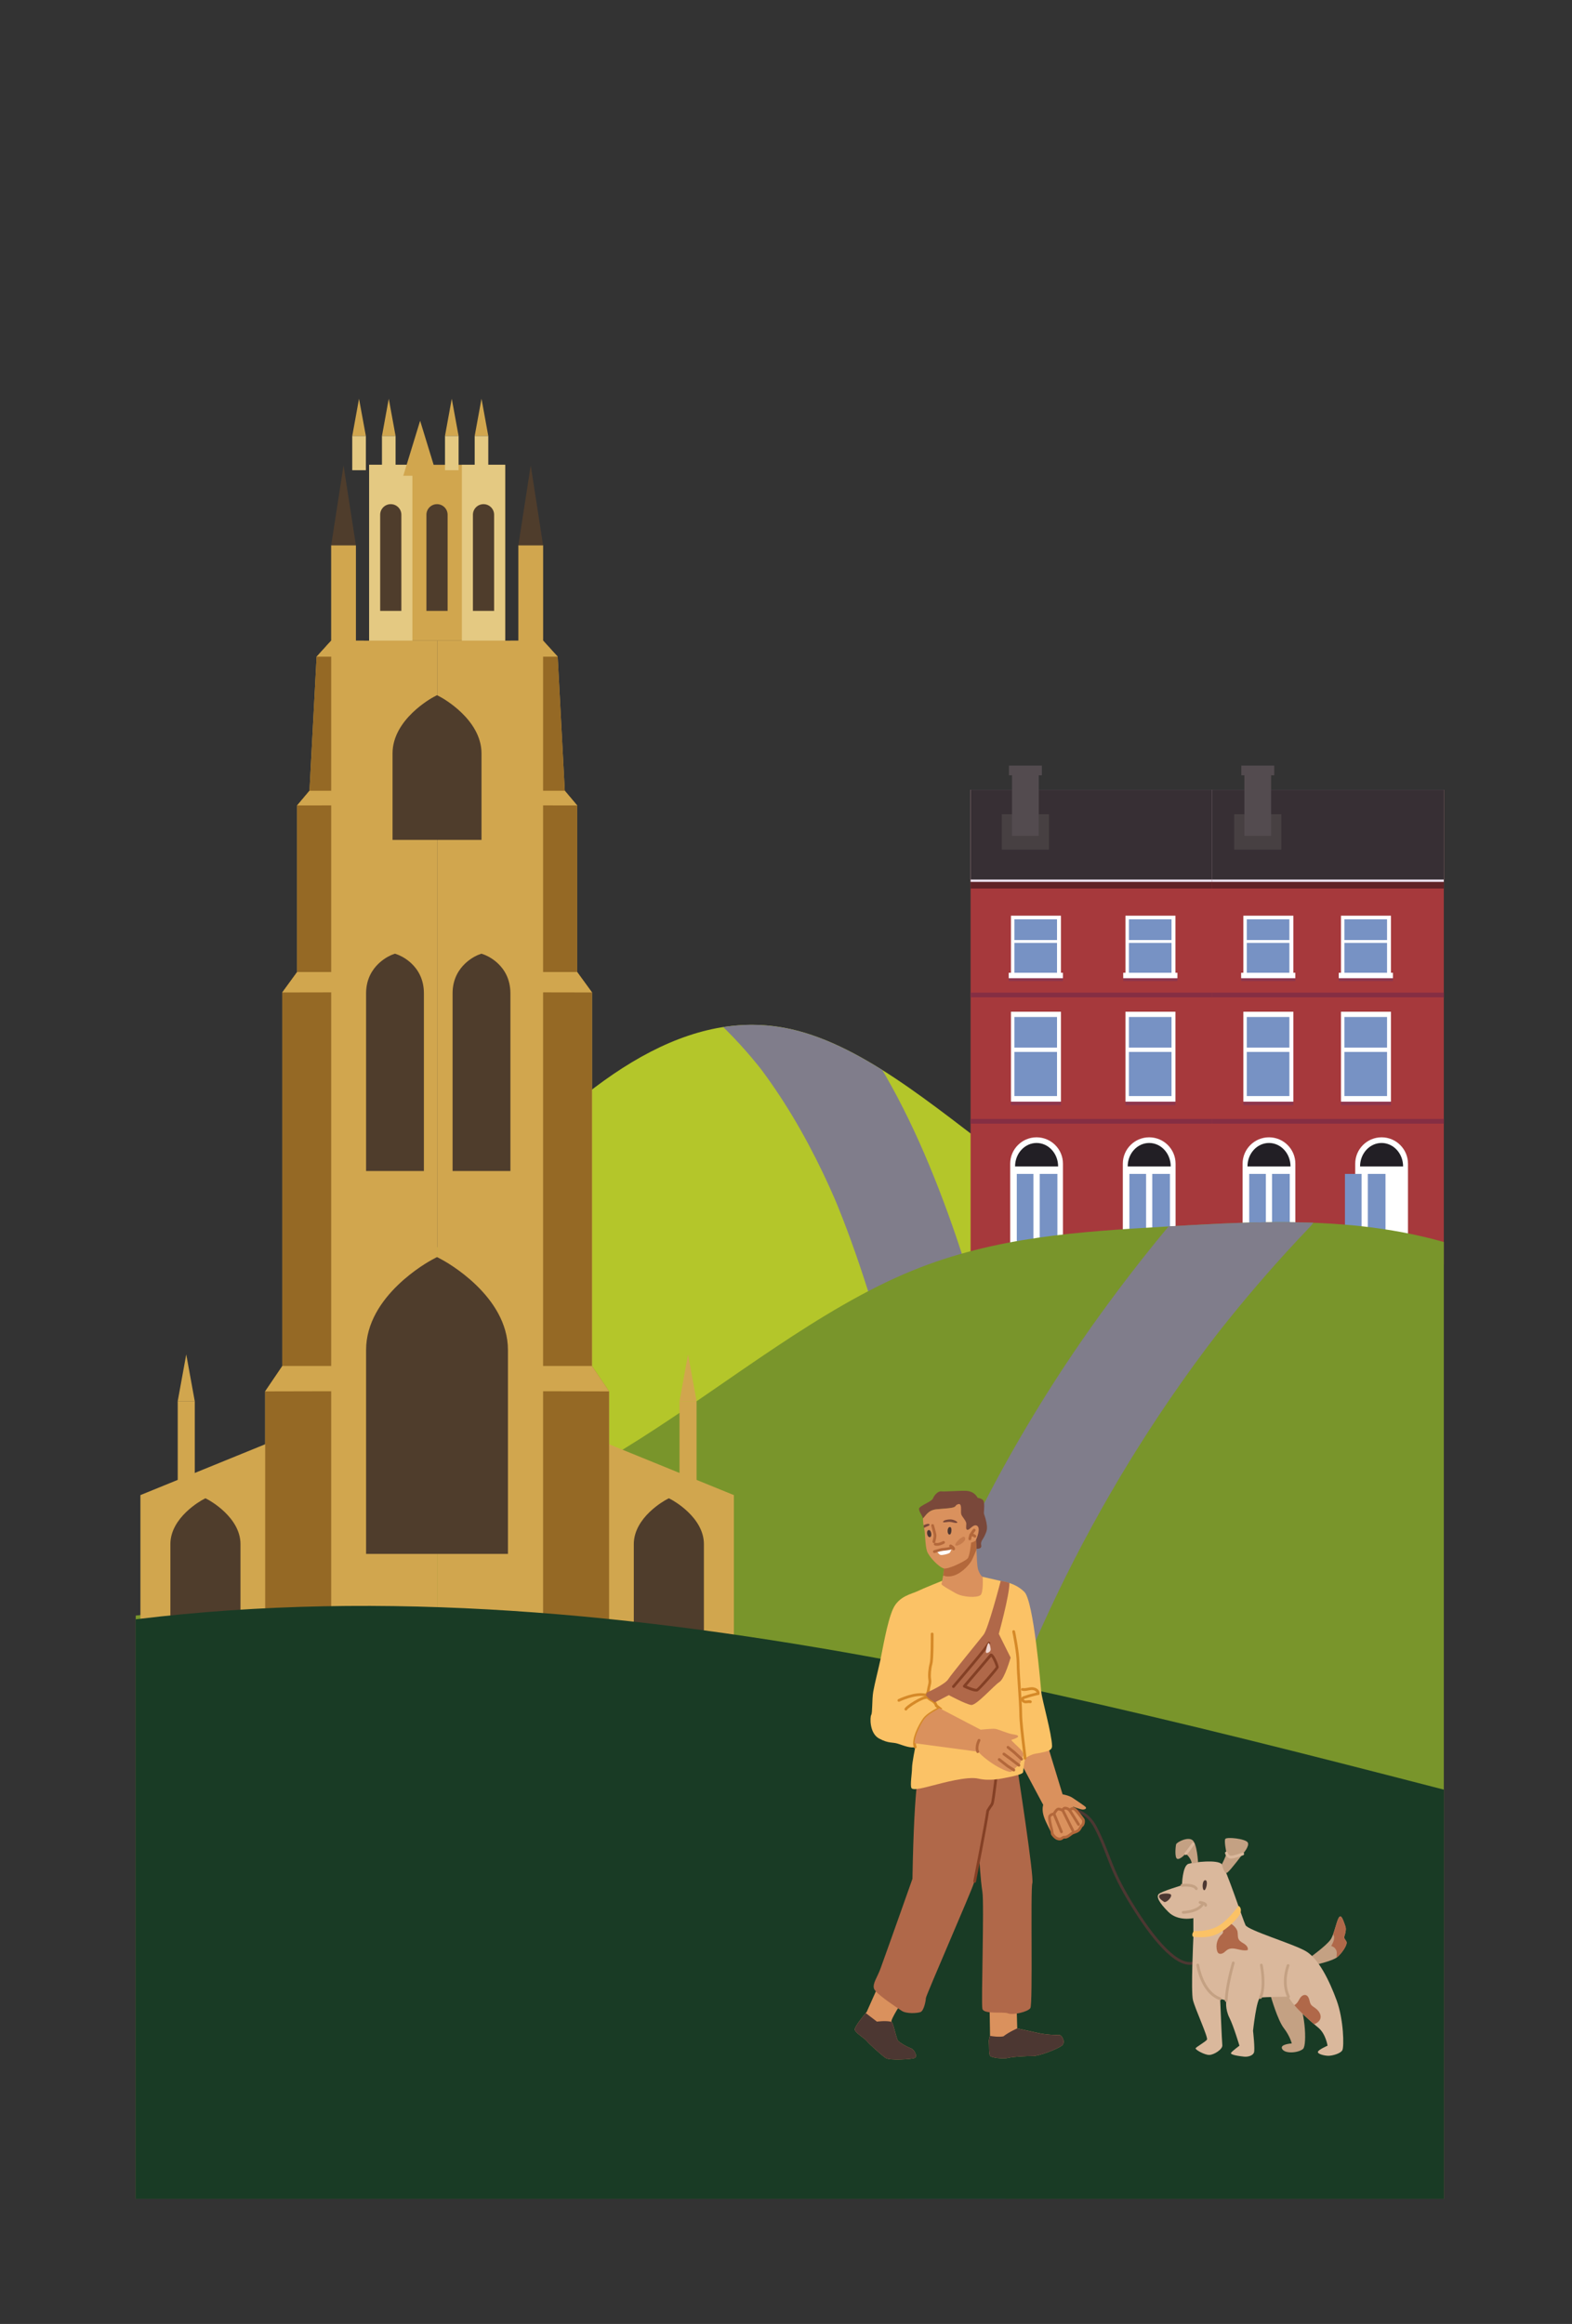 <svg xmlns="http://www.w3.org/2000/svg" xmlns:xlink="http://www.w3.org/1999/xlink" id="Layer_1" data-name="Layer 1" viewBox="0 0 500 739.19"><rect x="0" y="0" width="500" height="739.19" fill="#333333" stroke="none"/><defs><style> .cls-1 { fill: none; } .cls-2 { fill: #844025; } .cls-3 { fill: #372f34; } .cls-4 { fill: #4c3732; } .cls-5 { fill: #da915d; } .cls-6 { fill: #c4a183; } .cls-7 { fill: #474042; } .cls-8 { fill: #7a483a; } .cls-9 { fill: #a6393c; } .cls-10 { fill: #b06849; } .cls-11 { fill: #e4c982; } .cls-12 { clip-path: url(#clippath-11); } .cls-13 { clip-path: url(#clippath-10); } .cls-14 { clip-path: url(#clippath-13); } .cls-15 { clip-path: url(#clippath-14); } .cls-16 { clip-path: url(#clippath-12); } .cls-17 { fill: #4f3d2c; } .cls-18 { fill: #807d8b; } .cls-19 { clip-path: url(#clippath-1); } .cls-20 { clip-path: url(#clippath-3); } .cls-21 { clip-path: url(#clippath-4); } .cls-22 { clip-path: url(#clippath-2); } .cls-23 { clip-path: url(#clippath-7); } .cls-24 { clip-path: url(#clippath-6); } .cls-25 { clip-path: url(#clippath-9); } .cls-26 { clip-path: url(#clippath-8); } .cls-27 { clip-path: url(#clippath-5); } .cls-28 { fill: #7792c4; } .cls-29 { fill: #602226; } .cls-30 { fill: #d58928; } .cls-31 { fill: #eee3f0; } .cls-32 { fill: #fff; } .cls-33 { fill: #fbc266; } .cls-34 { fill: #221f25; } .cls-35 { fill: #956925; } .cls-36 { fill: #b3683b; } .cls-37 { fill: #c67c4c; } .cls-38 { fill: #dab89c; } .cls-39 { fill: #852e43; } .cls-40 { fill: #d1a64e; } .cls-41 { fill: #8e364d; } .cls-42 { fill: #eed5d0; } .cls-43 { fill: #534b4f; } .cls-44 { fill: #b4c62a; } .cls-45 { fill: #79952b; } .cls-46 { fill: #193b25; } .cls-47 { clip-path: url(#clippath); } </style><clipPath id="clippath"><rect class="cls-1" x="18.61" y="43.76" width="452.45" height="689.67"></rect></clipPath><clipPath id="clippath-1"><rect class="cls-1" x="18.61" y="43.76" width="452.45" height="689.67"></rect></clipPath><clipPath id="clippath-2"><rect class="cls-1" x="18.61" y="43.76" width="452.45" height="689.67"></rect></clipPath><clipPath id="clippath-3"><path class="cls-1" d="M61.74,497.43l-.12,54.06h372.83v-119.97c-38.61-13.48-76.95-34.39-114.75-62.64-23.28-17.39-46.52-37.64-70.4-41.99-3.4-.62-6.78-.92-10.16-.92-61.69,0-119.41,99.98-177.41,171.46"></path></clipPath><clipPath id="clippath-4"><rect class="cls-1" x="18.61" y="43.76" width="452.45" height="689.67"></rect></clipPath><clipPath id="clippath-5"><rect class="cls-1" x="18.61" y="43.76" width="452.45" height="689.67"></rect></clipPath><clipPath id="clippath-6"><rect class="cls-1" x="43.17" y="43.76" width="416.06" height="655.63"></rect></clipPath><clipPath id="clippath-7"><path class="cls-1" d="M370.34,390.16c-26.82,1.57-53.75,3.17-80.24,14.01-29.31,11.99-57.7,35.15-86.5,53.44-52.55,33.37-106.31,50.4-160.43,56.25v185.52h416.06v-304.34c-17.25-4.88-34.64-6.31-52.03-6.31-12.29,0-24.58.71-36.85,1.43"></path></clipPath><clipPath id="clippath-8"><path class="cls-1" d="M450.79,699.39h8.44v-.64c-2.82.31-5.63.53-8.44.64M43.17,487v212.39h397.38c-66.45-2.68-132.02-56.73-196.2-109.32-63.34-51.89-128.4-103.28-193.95-103.29-2.41,0-4.82.08-7.23.22"></path></clipPath><clipPath id="clippath-9"><rect class="cls-1" x="18.61" y="43.76" width="452.45" height="689.67"></rect></clipPath><clipPath id="clippath-10"><rect class="cls-1" x="18.61" y="43.76" width="452.45" height="689.67"></rect></clipPath><clipPath id="clippath-11"><rect class="cls-1" x="18.61" y="43.76" width="452.45" height="689.67"></rect></clipPath><clipPath id="clippath-12"><rect class="cls-1" x="18.61" y="43.76" width="452.45" height="689.67"></rect></clipPath><clipPath id="clippath-13"><rect class="cls-1" x="43.17" y="43.76" width="416.06" height="655.63"></rect></clipPath><clipPath id="clippath-14"><rect class="cls-1" x="23.98" y="43.76" width="452.45" height="689.67"></rect></clipPath></defs><rect class="cls-9" x="382.62" y="251.21" width="76.61" height="148.03"></rect><g class="cls-47"><path class="cls-32" d="M412.01,399.91h-16.78v-29.77c0-4.63,3.76-8.39,8.39-8.39s8.39,3.76,8.39,8.39v29.77Z"></path><path class="cls-34" d="M396.78,371.01c0-4.12,3.06-7.46,6.84-7.46s6.85,3.34,6.85,7.46h-13.68Z"></path></g><rect class="cls-28" x="397.33" y="373.39" width="5.3" height="23.74"></rect><rect class="cls-28" x="404.6" y="373.39" width="5.63" height="23.74"></rect><g class="cls-19"><path class="cls-32" d="M447.83,399.91h-16.78v-29.77c0-4.63,3.76-8.39,8.39-8.39s8.39,3.76,8.39,8.39v29.77Z"></path><path class="cls-34" d="M432.59,371.01c0-4.12,3.06-7.46,6.84-7.46s6.85,3.34,6.85,7.46h-13.68Z"></path></g><rect class="cls-28" x="427.78" y="373.39" width="5.3" height="23.74"></rect><rect class="cls-28" x="435.06" y="373.39" width="5.62" height="23.74"></rect><rect class="cls-41" x="382.62" y="399.25" width="76.61" height="2.98"></rect><rect class="cls-39" x="382.62" y="315.73" width="76.61" height="1.5"></rect><rect class="cls-39" x="382.62" y="355.91" width="76.61" height="1.49"></rect><rect class="cls-29" x="382.62" y="251.21" width="76.61" height="31.4"></rect><rect class="cls-31" x="382.62" y="251.21" width="76.61" height="29.29"></rect><rect class="cls-3" x="382.62" y="251.21" width="76.61" height="28.55"></rect><rect class="cls-32" x="426.52" y="291.26" width="15.9" height="19.88"></rect><rect class="cls-41" x="425.81" y="310.32" width="17.24" height="1.73"></rect><rect class="cls-32" x="425.81" y="309.41" width="17.24" height="1.73"></rect><rect class="cls-28" x="427.62" y="292.41" width="13.55" height="6.59"></rect><rect class="cls-28" x="427.62" y="299.91" width="13.55" height="9.5"></rect><rect class="cls-41" x="426.52" y="349.91" width="15.9" height="1.63"></rect><rect class="cls-32" x="426.52" y="321.8" width="15.9" height="28.61"></rect><rect class="cls-28" x="427.62" y="323.48" width="13.55" height="9.74"></rect><rect class="cls-28" x="427.62" y="334.59" width="13.55" height="14.04"></rect><rect class="cls-32" x="395.47" y="291.26" width="15.9" height="19.88"></rect><rect class="cls-41" x="394.76" y="310.32" width="17.24" height="1.73"></rect><rect class="cls-32" x="394.76" y="309.41" width="17.24" height="1.73"></rect><rect class="cls-28" x="396.56" y="292.41" width="13.55" height="6.59"></rect><rect class="cls-28" x="396.56" y="299.91" width="13.55" height="9.5"></rect><rect class="cls-41" x="395.47" y="349.91" width="15.9" height="1.63"></rect><rect class="cls-32" x="395.47" y="321.8" width="15.9" height="28.61"></rect><rect class="cls-28" x="396.56" y="323.48" width="13.55" height="9.74"></rect><rect class="cls-28" x="396.56" y="334.59" width="13.55" height="14.04"></rect><rect class="cls-7" x="392.54" y="258.99" width="15.01" height="11.26"></rect><rect class="cls-43" x="395.8" y="246.07" width="8.5" height="19.79"></rect><rect class="cls-43" x="394.82" y="243.52" width="10.47" height="3.08"></rect><g class="cls-22"><path class="cls-44" d="M61.74,497.43c61.18-75.4,122.02-182.49,187.57-170.55,23.87,4.35,47.12,24.6,70.4,41.99,37.8,28.25,76.15,49.16,114.75,62.64v119.97H61.63l.12-54.05Z"></path></g><g class="cls-20"><path class="cls-18" d="M226.75,323.58c6,5.47,11.47,11.5,16.43,17.92-.84-1.08-1.67-2.16-2.5-3.24,8.29,10.77,15.2,22.55,21.06,34.81,1.68,3.53,3.28,7.09,4.8,10.68-.54-1.28-1.08-2.55-1.61-3.83,8.23,19.53,14.23,39.88,19.71,60.32,1.56,5.83,3.08,11.67,4.61,17.5,1.01,3.86,3.93,7.56,7.36,9.57,1.84,1.17,3.82,1.81,5.95,1.91,2.13.48,4.26.38,6.39-.28,3.88-1.26,7.62-3.66,9.58-7.36,2.03-3.85,2.72-8.07,1.61-12.35-5.57-21.35-11.14-42.74-18.7-63.48-7.32-20.08-16.23-39.85-28.51-57.41-6.9-9.87-14.61-19.28-23.53-27.4-3.13-2.85-7.02-4.7-11.33-4.7-2.21-.08-4.26.38-6.17,1.38-1.99.65-3.7,1.76-5.16,3.32-2.8,3.05-4.88,7.05-4.69,11.33.18,4.13,1.54,8.46,4.69,11.33"></path></g><rect class="cls-9" x="308.71" y="251.21" width="76.85" height="148.03"></rect><g class="cls-21"><path class="cls-32" d="M338.09,399.91h-16.78v-29.77c0-4.63,3.76-8.39,8.39-8.39s8.39,3.76,8.39,8.39v29.77Z"></path><path class="cls-34" d="M322.86,371.01c0-4.12,3.06-7.46,6.84-7.46s6.85,3.34,6.85,7.46h-13.68Z"></path></g><rect class="cls-28" x="323.41" y="373.39" width="5.29" height="23.74"></rect><rect class="cls-28" x="330.7" y="373.39" width="5.62" height="23.74"></rect><g class="cls-27"><path class="cls-32" d="M373.91,399.91h-16.78v-29.77c0-4.63,3.76-8.39,8.39-8.39s8.39,3.76,8.39,8.39v29.77Z"></path><path class="cls-34" d="M358.68,371.01c0-4.12,3.06-7.46,6.84-7.46s6.85,3.34,6.85,7.46h-13.68Z"></path></g><rect class="cls-28" x="359.23" y="373.39" width="5.3" height="23.74"></rect><rect class="cls-28" x="366.5" y="373.39" width="5.62" height="23.74"></rect><rect class="cls-41" x="308.71" y="399.25" width="76.85" height="2.98"></rect><rect class="cls-39" x="308.71" y="315.73" width="76.85" height="1.5"></rect><rect class="cls-39" x="308.71" y="355.91" width="76.85" height="1.49"></rect><rect class="cls-29" x="308.71" y="251.21" width="76.85" height="31.4"></rect><rect class="cls-31" x="308.71" y="251.21" width="76.85" height="29.29"></rect><rect class="cls-3" x="308.71" y="251.21" width="76.85" height="28.55"></rect><rect class="cls-32" x="357.97" y="291.26" width="15.9" height="19.88"></rect><rect class="cls-41" x="357.26" y="310.32" width="17.24" height="1.73"></rect><rect class="cls-32" x="357.26" y="309.41" width="17.24" height="1.73"></rect><rect class="cls-28" x="359.07" y="292.41" width="13.55" height="6.59"></rect><rect class="cls-28" x="359.07" y="299.91" width="13.55" height="9.5"></rect><rect class="cls-41" x="357.97" y="349.91" width="15.91" height="1.63"></rect><rect class="cls-32" x="357.97" y="321.8" width="15.9" height="28.61"></rect><rect class="cls-28" x="359.07" y="323.48" width="13.55" height="9.74"></rect><rect class="cls-28" x="359.07" y="334.59" width="13.55" height="14.04"></rect><rect class="cls-32" x="321.55" y="291.26" width="15.9" height="19.88"></rect><rect class="cls-41" x="320.84" y="310.32" width="17.24" height="1.73"></rect><rect class="cls-32" x="320.84" y="309.41" width="17.24" height="1.73"></rect><rect class="cls-28" x="322.65" y="292.41" width="13.55" height="6.59"></rect><rect class="cls-28" x="322.65" y="299.91" width="13.55" height="9.5"></rect><rect class="cls-41" x="321.55" y="349.91" width="15.91" height="1.63"></rect><rect class="cls-32" x="321.55" y="321.8" width="15.9" height="28.61"></rect><rect class="cls-28" x="322.65" y="323.48" width="13.55" height="9.74"></rect><rect class="cls-28" x="322.65" y="334.59" width="13.55" height="14.04"></rect><rect class="cls-7" x="318.63" y="258.99" width="15.01" height="11.26"></rect><rect class="cls-43" x="321.89" y="246.07" width="8.5" height="19.79"></rect><rect class="cls-43" x="320.91" y="243.52" width="10.47" height="3.08"></rect><g class="cls-24"><path class="cls-45" d="M471.07,398.97c-33.26-12.71-67.1-10.77-100.72-8.8-26.82,1.57-53.75,3.16-80.24,14-29.31,11.99-57.71,35.16-86.5,53.45-52.55,33.36-106.31,50.4-160.44,56.25v207.27h424.78l3.13-322.16Z"></path></g><g class="cls-23"><path class="cls-18" d="M392.53,366.7c-15.22,15.94-29.24,33.01-42.18,50.85-12.17,16.76-23.21,34.35-33.07,52.57-10.48,19.41-19.58,39.57-27.46,60.17-7.4,19.35-13.53,39.19-18.31,59.35-5.11,21.5-8.64,43.39-10.82,65.38-.25,2.53-.48,5.07-.69,7.61-.08,2.32.4,4.49,1.45,6.49.69,2.09,1.85,3.9,3.49,5.42,1.53,1.65,3.34,2.81,5.42,3.49,2.01,1.05,4.18,1.54,6.5,1.45,4.35-.19,8.88-1.62,11.92-4.94.88-1.14,1.76-2.27,2.63-3.41,1.53-2.62,2.3-5.47,2.31-8.51.64-7.84,1.49-15.67,2.53-23.47-.2,1.5-.4,2.98-.6,4.48,2.17-16.06,5.18-32,9.02-47.74,3.8-15.63,8.43-31.06,13.82-46.22,3.06-8.62,6.38-17.14,9.93-25.57-.56,1.35-1.13,2.68-1.7,4.03,6.15-14.55,13.02-28.8,20.59-42.67,7.56-13.88,15.83-27.36,24.75-40.4,5.03-7.36,10.28-14.56,15.72-21.62-.88,1.14-1.76,2.27-2.63,3.41,7.61-9.84,15.61-19.38,23.99-28.57,2.38-2.61,4.79-5.19,7.23-7.74,3.03-3.18,4.94-7.5,4.94-11.93.08-2.32-.4-4.48-1.45-6.49-.68-2.09-1.85-3.9-3.49-5.42-3.22-2.95-7.43-5.14-11.93-4.94-4.41.2-8.79,1.66-11.92,4.94"></path></g><g class="cls-26"><path class="cls-18" d="M268.22,585.51c6.11,18,10.83,36.47,14.16,55.18.94,5.32,1.78,10.67,2.5,16.03-.19-1.42-.38-2.84-.57-4.26,1.74,12.94,2.83,25.97,3.27,39.02.43,13.12.2,26.27-.7,39.37-.51,7.36-1.23,14.7-2.16,22.02-.08,2.21.38,4.26,1.38,6.18.64,1.98,1.75,3.7,3.31,5.15,1.45,1.56,3.17,2.67,5.16,3.32,1.91,1,3.96,1.46,6.17,1.38,4.15-.18,8.44-1.55,11.33-4.7.84-1.08,1.67-2.16,2.51-3.23,1.45-2.5,2.17-5.2,2.18-8.09,2.88-22.54,3.73-45.34,2.58-68.04-1.2-23.92-4.48-47.85-9.84-71.2-2.83-12.38-6.3-24.61-10.38-36.64-1.35-3.96-3.68-7.41-7.36-9.57-1.84-1.17-3.82-1.81-5.95-1.91-2.13-.48-4.26-.38-6.39.29-3.88,1.25-7.62,3.65-9.58,7.36-1.95,3.69-3,8.27-1.61,12.35"></path></g><rect class="cls-40" x="56.53" y="445.65" width="5.42" height="38.83"></rect><polygon class="cls-40" points="56.53 445.65 59.24 445.65 61.94 445.65 59.24 430.8 56.53 445.65"></polygon><rect class="cls-40" x="216.13" y="445.65" width="5.42" height="38.83"></rect><polygon class="cls-40" points="216.13 445.65 218.84 445.65 221.55 445.65 218.84 430.8 216.13 445.65"></polygon><polygon class="cls-40" points="113.21 203.77 113.21 173.44 105.33 173.44 105.33 203.77 100.7 208.88 98.44 251.5 94.51 256.2 94.51 309.18 89.78 315.67 89.78 434.53 84.34 442.57 84.34 459.38 44.66 475.55 44.66 535.68 82.96 535.68 106.84 535.68 139.04 535.68 139.04 410.32 139.04 403.21 139.04 351.42 139.04 312.91 139.04 303.12 139.04 254.82 139.04 203.77 113.21 203.77"></polygon><polygon class="cls-17" points="105.34 173.44 109.27 173.44 113.2 173.44 109.27 148.05 105.34 173.44"></polygon><polygon class="cls-35" points="105.34 203.77 100.7 208.88 98.45 251.5 94.51 256.2 94.51 309.18 89.79 315.67 89.79 434.53 84.35 442.57 84.35 459.38 84.35 535.68 105.34 535.68 105.34 203.77"></polygon><polygon class="cls-40" points="164.87 203.77 164.87 173.44 172.75 173.44 172.75 203.77 177.38 208.88 179.63 251.5 183.57 256.2 183.57 309.18 188.29 315.67 188.29 434.53 193.74 442.57 193.74 459.38 233.42 475.55 233.42 535.68 195.11 535.68 171.23 535.68 139.04 535.68 139.04 410.32 139.04 403.21 139.04 351.42 139.04 312.91 139.04 303.12 139.04 254.82 139.04 203.77 164.87 203.77"></polygon><polygon class="cls-17" points="164.87 173.44 168.81 173.44 172.74 173.44 168.81 148.05 164.87 173.44"></polygon><polygon class="cls-35" points="172.74 203.77 177.38 208.88 179.63 251.5 183.57 256.2 183.57 309.18 188.29 315.67 188.29 434.53 193.73 442.57 193.73 459.38 193.73 535.68 172.74 535.68 172.74 203.77"></polygon><g class="cls-25"><path class="cls-17" d="M116.44,494.25v-64.86c0-17.33,20.04-28.2,20.89-28.66l1.67-.89,1.67.89c.85.46,20.89,11.33,20.89,28.66v64.86h-45.12Z"></path></g><rect class="cls-40" x="117.4" y="147.84" width="43.27" height="55.93"></rect><rect class="cls-11" x="117.4" y="147.84" width="13.77" height="55.93"></rect><polygon class="cls-40" points="112.04 138.67 114.19 138.67 114.2 138.67 116.37 138.67 114.19 126.83 112.04 138.67"></polygon><rect class="cls-11" x="112.04" y="138.67" width="4.33" height="10.89"></rect><polygon class="cls-40" points="121.49 138.67 123.65 138.67 125.82 138.67 123.65 126.83 121.49 138.67"></polygon><rect class="cls-11" x="121.49" y="138.67" width="4.33" height="10.89"></rect><rect class="cls-11" x="146.9" y="147.84" width="13.77" height="55.93"></rect><polygon class="cls-40" points="150.98 138.67 153.15 138.67 155.31 138.67 153.15 126.83 150.98 138.67"></polygon><rect class="cls-11" x="150.98" y="138.67" width="4.33" height="10.89"></rect><polygon class="cls-40" points="141.53 138.67 143.69 138.67 145.86 138.67 143.69 126.83 141.53 138.67"></polygon><rect class="cls-11" x="141.54" y="138.67" width="4.32" height="10.89"></rect><g class="cls-13"><path class="cls-17" d="M139,160.36h0c1.86,0,3.37,1.51,3.37,3.37v30.58h-6.74v-30.58c0-1.86,1.5-3.37,3.37-3.37"></path><path class="cls-17" d="M124.29,160.36h0c1.86,0,3.37,1.51,3.37,3.37v30.58h-6.74v-30.58c0-1.86,1.5-3.37,3.37-3.37"></path><path class="cls-17" d="M153.79,160.36h0c-1.86,0-3.37,1.51-3.37,3.37v30.58h6.74v-30.58c0-1.86-1.5-3.37-3.37-3.37"></path></g><polygon class="cls-40" points="133.63 133.83 128.27 151.32 133.63 151.32 138.99 151.32 133.63 133.83"></polygon><polygon class="cls-40" points="94.51 309.18 89.79 315.67 106.47 315.64 106.47 309.18 94.51 309.18"></polygon><polygon class="cls-40" points="89.82 434.48 84.34 442.56 106.88 442.51 106.88 434.48 89.82 434.48"></polygon><polygon class="cls-40" points="98.45 251.52 94.51 256.19 109.78 256.17 109.78 251.52 98.45 251.52"></polygon><polygon class="cls-40" points="105.34 203.77 100.71 208.87 115.71 208.84 115.71 203.77 105.34 203.77"></polygon><g class="cls-12"><path class="cls-17" d="M54.19,520.01v-28.85c0-8.56,9.9-13.93,10.32-14.16l.83-.44.83.44c.42.23,10.32,5.6,10.32,14.16v28.85h-22.3Z"></path></g><polygon class="cls-40" points="171.61 309.18 171.61 315.64 188.29 315.67 183.57 309.18 171.61 309.18"></polygon><polygon class="cls-40" points="171.2 434.48 171.2 442.51 193.73 442.56 188.26 434.48 171.2 434.48"></polygon><polygon class="cls-40" points="168.3 251.52 168.3 256.17 183.57 256.19 179.63 251.52 168.3 251.52"></polygon><polygon class="cls-40" points="162.37 203.77 162.37 208.84 177.38 208.87 172.74 203.77 162.37 203.77"></polygon><g class="cls-16"><path class="cls-17" d="M223.89,520.01v-28.85c0-8.56-9.9-13.93-10.32-14.16l-.83-.44-.83.44c-.42.23-10.32,5.6-10.32,14.16v28.85h22.3Z"></path><path class="cls-17" d="M124.85,267.15v-27.5c0-10.87,12.56-17.7,13.1-17.98l1.05-.56,1.05.56c.53.28,13.1,7.11,13.1,17.98v27.5h-28.3Z"></path><path class="cls-17" d="M116.44,372.47v-56.51c0-9.12,7.97-12.18,8.31-12.3l.86-.32.86.3c.34.12,8.36,3.04,8.36,12.32v56.51h-18.39Z"></path></g><g class="cls-14"><path class="cls-17" d="M143.95,372.47v-56.51c0-9.12,7.97-12.18,8.31-12.3l.86-.32.86.3c.34.12,8.36,3.04,8.36,12.32v56.51h-18.39Z"></path><path class="cls-46" d="M934.58,617.36c-155.98,34.77-319.31-7.83-478.61-48.97-159.29-41.15-323.23-81.05-478.22-41.02l29.57,240.59,931.69-114.54-4.43-36.06Z"></path></g><g class="cls-15"><path class="cls-6" d="M404.21,635.01s2.15,7.52,4.13,10.08c1.99,2.57,2.52,4.87,2.52,4.87,0,0-4.04.23-3.01,1.82,1.03,1.6,5.25,1.14,6.61-.08,1.36-1.21.67-13.52-2.49-17.02-3.15-3.5-7.77.32-7.77.32"></path><path class="cls-5" d="M333.57,556.32l5.02,16.45-5.99,2.79-8.78-16.45s7.52-3.9,9.75-2.79"></path><path class="cls-5" d="M337.76,650.63c-1.25,1.04-7.11,3.34-9.2,3.34s-6.14.17-7.81.59c-1.67.42-5.43-.03-5.85-.65-.42-.63-.28-3.44-.38-4.37-.08-.8.26-1.76.35-1.99l.03-.05-.14-8.79,8.58-.84.21,7.31s3.76.84,6.69,1.47c2.93.63,5.86.63,6.7.63s2.09,2.3.84,3.34"></path><path class="cls-4" d="M337.76,650.63c-1.25,1.04-7.11,3.34-9.2,3.34s-6.14.17-7.81.59c-1.67.42-5.43-.03-5.85-.65-.42-.63-.28-3.44-.38-4.37-.08-.8.26-1.76.35-1.99,1.1.19,2.91.43,4.27.16,1.98-1.51,4.4-2.52,4.4-2.52,0,0,3.76.84,6.69,1.47,2.93.63,5.86.63,6.7.63s2.09,2.3.84,3.34"></path><path class="cls-5" d="M290.91,654.6c-1.04.42-7.95.84-9.2,0-1.25-.84-5.43-4.61-6.06-5.44-.63-.84-3.56-2.51-3.77-3.55-.17-.87,2.57-4.22,3.48-5.31.18-.21.29-.33.29-.33l3.55-7.95,8.16,3.97s-4.4,6.7-3.77,7.11c.63.42,1.46,5.43,2.09,6.06.64.64,2.72,1.89,3.98,2.31,1.25.42,2.3,2.72,1.25,3.13"></path><path class="cls-4" d="M290.91,654.6c-1.04.42-7.95.84-9.2,0-1.25-.84-5.43-4.61-6.06-5.44-.63-.84-3.56-2.51-3.77-3.55-.17-.87,2.57-4.22,3.48-5.31l3.57,2.73s2.78-.42,4.66.07c.63.42,1.46,5.43,2.09,6.06.64.64,2.72,1.89,3.98,2.31,1.25.42,2.3,2.72,1.25,3.13"></path><path class="cls-10" d="M292.59,562.18s-1.81,3.07-2.37,35.41c0,0-6.69,18.96-10.17,28.58-1.01,2.78-2.51,4.6-2.09,6.28.42,1.67,7.31,6.06,8.79,7.1,1.46,1.04,5.02.84,6.06.42,1.04-.42,1.67-3.55,1.67-4.39s14.64-34.3,15.26-36.59c.63-2.3,1.76-7.74,1.76-7.74,0,0,.33,6.49.96,10.46.63,3.97-.42,35.34,0,37.22.42,1.88,6.69.84,8.15,1.46,1.46.63,6.28-.42,7.11-1.67.84-1.25,0-37.85.63-39.73.63-1.88-4.81-36.8-4.81-36.8h-30.94Z"></path><path class="cls-2" d="M310.01,598.86h-.08c-.24-.06-.4-.28-.35-.53.03-.18,3.54-17.9,4.16-22.44l.05-.15c.52-.91.84-1.35,1.06-1.65.28-.38.35-.48.5-1.2.27-1.36,1.2-9.14,1.22-9.21.03-.24.24-.42.48-.38.24.03.42.25.38.49-.03.32-.95,7.88-1.23,9.27-.18.88-.3,1.08-.65,1.55-.21.28-.49.67-.96,1.48-.65,4.69-4.12,22.23-4.15,22.4-.04.22-.23.36-.43.36"></path><path class="cls-33" d="M334.62,555.28c.02.7-.21,1.46-2.09,1.88-1.93.43-1.68.42-3.14.63-1.46.21-3.34,1.46-3.34,1.46,0,0-.63,3.77-.63,4.4s-2.72,1.25-4.81,1.67c-2.09.42-5.86,1.25-9.41.42-3.55-.84-11.71,1.46-14.22,2.09-2.51.63-6.7,1.88-7.11.84-.42-1.04.21-4.6.21-6.27s1.04-6.7,1.04-6.7c-1.46.42-3.55-.42-5.43-1.04-1.88-.63-2.93,0-6.06-1.67-3.14-1.67-2.93-6.9-2.52-7.53.42-.63.21-4.81.63-7.32.42-2.51,1.67-7.31,2.3-10.24.64-2.93,2.1-11.92,3.98-16.11,1.88-4.18,6.06-4.81,7.74-5.64,1.67-.84,7.94-3.34,7.94-3.34l12.84-1.27,5.76,1.33.64.15s.88.09,2.12.49c1.39.46,3.23,1.3,4.77,2.85,2.93,2.93,5.16,29.56,5.37,31.86.21,2.3,3.35,13.32,3.42,17.08"></path><path class="cls-30" d="M294.29,538.77,294.47,539.18h0,0ZM291.12,556.14c-.17,0-.33-.09-.4-.26-.18-.39-.28-.87-.28-1.41,0-2.75,2.23-6.66,3.25-8.02.98-1.3,3.2-2.57,4.35-3.17l-.63-.51-.03-.15s-.09-.38-.44-.79c-.22-.23-.48-.43-.79-.59-1.25-.63-1.93-1.62-2.05-1.81l-.03-.06-.24-.49.48-.12c.07-.04.25-.2.41-.67.06-.19.11-.41.14-.64.08-.53.18-.95.27-1.32.16-.68.28-1.16.15-1.9-.21-1.29-.02-3.63.43-5.21.33-1.15.35-7.1.33-9.29,0-.24.2-.44.44-.44s.44.19.44.43c0,.33.07,8.02-.37,9.54-.41,1.45-.6,3.66-.4,4.82.15.91,0,1.53-.18,2.25-.08.37-.18.74-.24,1.23-.04.29-.1.56-.18.8-.14.43-.33.71-.48.89.26.33.75.84,1.47,1.2.41.2.76.47,1.04.79.37.41.53.8.61,1.03l1.57,1.25-.76.25c-.46.22-3.52,1.74-4.61,3.19-1.04,1.39-3.08,5.14-3.08,7.5,0,.42.07.77.19,1.04.1.23,0,.48-.22.59l-.18.04Z"></path><path class="cls-30" d="M285.9,541.29c-.17,0-.32-.09-.4-.25-.1-.22,0-.48.21-.59.22-.11,5.34-2.57,8.87-1.71.23.06.38.29.33.53-.06.23-.3.38-.53.32-3.22-.79-8.23,1.62-8.28,1.65l-.19.04Z"></path><path class="cls-30" d="M288.13,544.08l-.11-.02c-.23-.06-.38-.29-.32-.53.23-.89,5.42-4.24,7.29-4.1.24.02.43.23.41.48-.02.24-.23.43-.48.41-1.59-.13-5.99,2.88-6.38,3.47-.07.18-.23.29-.42.29"></path><path class="cls-30" d="M326.04,559.69c-.23,0-.42-.17-.44-.4-.08-.84-.23-2.08-.4-3.52-.42-3.49-.99-8.28-.99-10.88,0-1.83-.23-5.07-.43-8.21-.21-3.1-.4-6.03-.4-7.68,0-3.26-1.37-9.88-1.39-9.95-.05-.24.1-.48.34-.53.23-.04.47.11.52.34.06.28,1.4,6.78,1.4,10.13,0,1.62.2,4.54.41,7.62.21,3.15.43,6.4.43,8.27,0,2.56.57,7.31.99,10.77.18,1.45.33,2.7.41,3.54.02.24-.16.46-.4.48h-.04Z"></path><path class="cls-30" d="M326.23,541.75h-.18c-.5-.04-1-.38-1.21-.82-.16-.33-.13-.67.06-.95.21-.31.55-.43.76-.49,1.33-.46,2.69-.84,4.06-1.15-.03-.09-.09-.18-.17-.27-.3-.33-.87-.54-1.4-.53-.34.02-.69.08-1.05.15-.64.12-1.3.24-1.98.1-.23-.04-.39-.28-.34-.52.05-.24.28-.39.52-.34.52.1,1.06,0,1.64-.11.38-.07.78-.14,1.19-.16.78-.03,1.61.29,2.08.81.33.37.48.81.42,1.27l-.04.3-.3.07c-1.46.32-2.93.73-4.34,1.21-.09.03-.28.09-.32.16v.07c.08.14.29.3.49.32.18.02.38,0,.6-.03.34-.04.73-.09,1.12.02.23.07.37.31.31.54-.07.23-.31.38-.54.31-.23-.06-.49-.03-.78,0-.19.03-.39.05-.59.05"></path><path class="cls-6" d="M425.3,622.53l-.16.12c-1.56,1.08-5.98,2.11-5.98,2.11l-2.37-2.23s5.02-3.63,6.41-5.58c.3-.43.57-1.03.82-1.71.9-2.45,1.53-5.89,2.38-5.68.56.14,1.25,2.37,1.54,3.21.28.84,0,2.09-.28,2.93-.28.84,0,.84.56,1.81.56.97-1.53,3.9-2.93,5.02"></path><path class="cls-10" d="M425.3,622.53l-.16.12c-.07-.54.09-1.1.04-1.66-.08-.95-.83-1.81-1.76-2.01.48-.88.97-1.81.91-2.82-.02-.35-.13-.64-.3-.91.9-2.45,1.53-5.89,2.38-5.68.56.14,1.25,2.37,1.54,3.21.28.84,0,2.09-.28,2.93-.28.84,0,.84.56,1.81.56.97-1.53,3.9-2.93,5.02"></path><path class="cls-4" d="M378.4,624.95c-6.09,0-13.97-10.92-19.69-20.45-3.69-6.15-5.28-10.3-6.83-14.31-1.1-2.83-2.12-5.52-3.85-8.79-3.95-7.51-11.08-5.25-11.38-5.15l-.28-.84c.08-.03,8.14-2.61,12.45,5.58,1.74,3.31,2.78,6.02,3.89,8.88,1.52,3.98,3.11,8.08,6.76,14.18,8.45,14.08,15.56,21.15,19.99,19.88l.24.85c-.43.12-.86.18-1.3.18"></path><path class="cls-38" d="M426.98,652.08c-.56,1.11-3.21,1.81-4.46,1.81s-3.49-.56-3.34-1.25c.14-.7,3.07-1.96,3.07-1.96,0,0-.56-3.76-2.93-5.72-.37-.3-.83-.68-1.33-1.11-1.87-1.6-4.48-3.95-6.29-6.06-.84-.99-1.52-1.93-1.86-2.72,0,0-7.66.14-8.92.28-1.25.13-2.37,10.59-2.37,10.59,0,0,.69,5.99.28,6.97-.42.98-1.96,1.4-3.21,1.25-1.25-.14-4.6-.55-4.04-1.25.55-.69,2.64-2.23,2.64-2.23,0,0-1.81-6.14-3.2-8.92-1.4-2.79-.98-5.44-.98-5.44l-1.95-.55s.55,13.52.69,14.77c.14,1.26-2.65,3.08-4.18,3.08s-4.46-1.68-4.32-2.1,3.2-2.09,3.62-2.78c.42-.7-3.76-9.76-4.46-12.55-.7-2.79.13-19.94.13-19.94v-6.14s-4.87,1.11-7.94-1.96c-3.07-3.06-3.9-4.87-3.07-5.71.84-.84,7.39-2.79,7.39-2.79,0,0,.13-6.27,2.09-6.83,1.95-.56,9.2-1.4,10.59.14,1.4,1.53,6.7,17.7,7.53,19.38.84,1.67,14.92,5.85,19.1,8.23,4.18,2.37,7.66,9.62,9.9,15.75,2.23,6.14,2.37,14.64,1.81,15.76"></path><path class="cls-10" d="M388.63,615.22c-1.46,1.3-2.07,3.48-1.5,5.35.07.22.16.44.32.61.42.43,1.15.31,1.65,0,.51-.32.89-.79,1.41-1.08,1.88-1.06,4.26.71,6.34.16.24-.75-.38-1.5-1.04-1.94-.66-.43-1.45-.78-1.82-1.48-.41-.74-.21-1.66-.39-2.49-.29-1.32-2.4-3.29-3.91-2.83-2.52.74.29,2.51-1.05,3.7"></path><path class="cls-10" d="M417.98,643.86c-1.87-1.6-4.48-3.95-6.29-6.06.41-.27.78-.61,1.06-1.01.35-.5.59-1.08.97-1.55.39-.47,1.01-.83,1.6-.66.58.17.91.76,1.08,1.34s.25,1.2.59,1.69c.3.43.77.69,1.2,1,.65.45,1.24,1.02,1.58,1.73.84,1.75-.3,2.94-1.79,3.52"></path><path class="cls-6" d="M390.03,636.77c-.24,0-.44-.2-.44-.44,0-4.33,2.16-11.79,2.25-12.11.07-.23.32-.37.55-.3.23.07.37.32.3.55-.03.08-2.22,7.66-2.22,11.86,0,.24-.2.44-.44.44"></path><path class="cls-6" d="M400.91,635.8l-.18-.04c-.23-.1-.32-.36-.22-.59,1.6-3.45.26-9.97.25-10.04-.05-.24.1-.48.34-.53.23-.05.47.11.52.34.06.28,1.4,6.88-.31,10.59-.08.17-.23.26-.4.26"></path><path class="cls-6" d="M409.83,635.52c-.17,0-.32-.09-.4-.25-2.28-4.72-.23-10.03-.15-10.25.09-.23.35-.34.58-.25.23.09.33.34.24.57-.02.06-1.99,5.18.13,9.55.11.22.02.48-.2.59l-.19.04Z"></path><path class="cls-6" d="M388.08,636.21l-.15-.03c-6.04-2.16-7.34-10.72-7.4-11.08-.03-.24.13-.47.38-.5.24-.04.46.13.5.37,0,.08,1.29,8.41,6.82,10.38.23.08.35.33.27.57-.07.18-.23.29-.42.29"></path><path class="cls-4" d="M372.4,602.59c.59.69-1.46,2.86-2.23,2.3-.77-.56-1.74-1.19-1.46-1.95.28-.77,3.28-.84,3.69-.35"></path><path class="cls-6" d="M380.51,601.18c-.15,0-.3-.08-.38-.23-.57-1-3.23-.94-4.12-.84-.24.03-.46-.15-.48-.39-.03-.24.14-.46.38-.48.41-.05,4.04-.4,4.99,1.29.12.22.04.48-.17.6l-.22.06Z"></path><path class="cls-6" d="M376.32,608.71c-.24,0-.43-.19-.44-.43,0-.24.19-.44.43-.45.04,0,4.6-.12,5.94-2.56.12-.21.38-.29.6-.18.21.12.28.39.17.6-1.59,2.88-6.49,3.02-6.7,3.02h0Z"></path><path class="cls-6" d="M383.48,606.47h-.06c-.24-.03-.41-.25-.38-.49-.07-.13-.69-.37-1.38-.43-.24-.03-.42-.24-.39-.48.03-.24.24-.42.48-.4.24.03,1.5.18,1.96.77.16.19.23.43.19.66-.03.22-.22.38-.43.38"></path><path class="cls-4" d="M383.39,598.04c1.02.09.18,3.54-.47,3.16-.64-.37-.55-3.25.47-3.16"></path><path class="cls-33" d="M393.98,606.22c-.28.18-3.54,4.92-6.88,6.6-3.34,1.68-7.34,1.4-7.34,1.4,0,0-.84.84-.38,1.76,0,0,4.37.84,7.81-.84,3.44-1.67,7.16-5.48,7.44-6.97.28-1.48-.65-1.95-.65-1.95"></path><path class="cls-6" d="M388.64,592.97s1.53-2.93,1.44-3.58c-.09-.65-.74-3.72-.37-4.46.37-.74,6.5-.09,7.16,1.12.65,1.2-1.58,3.62-1.58,3.62,0,0-3.9,5.21-4.92,5.95-1.03.74-1.72-2.65-1.72-2.65"></path><path class="cls-6" d="M381.06,592.37s-.28-5.85-1.76-7.06c-1.49-1.21-5.02.65-5.21,1.3-.18.64-.56,4.36.38,4.65.93.28,2.69-1.68,2.69-1.68,0,0,1.86,1.58,1.86,3.16l2.05-.37Z"></path><path class="cls-38" d="M391.51,591.15h-.18c-1.21-.13-1.66-1.55-1.68-1.62-.08-.23.06-.48.29-.55.23-.07.48.06.55.29,0,.02.31.94.92.99.69.08,2.75-.61,3.7-.99.23-.09.48.02.57.25.09.23-.02.48-.24.57-.03.02-2.68,1.06-3.94,1.06"></path><path class="cls-38" d="M377.16,590.02c-.1,0-.21-.03-.29-.11-.18-.17-.2-.44-.03-.63.72-.81,2.27-3.01,2.29-3.03.14-.2.42-.25.62-.11.19.14.24.42.1.62-.07.09-1.6,2.26-2.36,3.1-.08.1-.2.15-.33.15"></path><path class="cls-8" d="M313.78,484.39c-.42-2.09-.84-2.65-.84-3.21s.42-3.62-.42-4.18-1.54-.56-1.54-.56c-.69-1.25-1.81-2.09-3.49-2.23-.84-.07-2.61,0-4.3.08-1.69.07-3.29.14-3.78.07-.98-.14-2.23,1.12-2.65,2.23-.42,1.11-4.46,2.37-4.46,3.34s1.25,2.37,1.25,3.07c.97-.98,1.67-2.65,4.32-2.93,2.56-.27,5.37-.28,5.93-.9l4.38,12.61,2.51.84s1.67.14,1.4-1.11c-.28-1.26.56-1.81,1.11-3.07.56-1.25.98-1.96.56-4.05"></path><path class="cls-5" d="M341.24,574.59c.03.05.53.64,1.12,1.37l.02.02c.43.53.92,1.14,1.32,1.65l.02.03c.43.55.77.99.84,1.15h0c.23.49,0,1.62-.41,1.86-.4.24-.57,1.04-1.13,1.53-.57.49-1.45.65-1.95.89-.48.24-1.53,1.38-2.42,1.3-.89-.08-.82.88-2.19.48-.67-.19-1.25-.78-1.72-1.47-.51-.73-.93-1.59-1.25-2.25-1.02-2.04-1.79-3.64-1.87-5.49-.08-1.86.89-3.08.89-3.08,0,0,2.99-1.86,4.12-1.95,1.14-.08,3.48.49,4.53,1.22s4.05,2.67,4.21,2.99c.16.33,0,.64-.81.73-.79.08-3.22-.93-3.32-.97"></path><path class="cls-36" d="M344.15,580.65h0,0ZM335.15,583.21c.48.67.96,1.08,1.43,1.22.59.17.76.04,1.02-.14.23-.18.55-.4,1.09-.36.46.04,1.12-.47,1.56-.81.24-.18.44-.34.63-.43.19-.09.41-.18.65-.25.42-.15.89-.31,1.2-.59.23-.19.38-.48.53-.75.18-.33.35-.64.65-.82.17-.13.38-.93.25-1.26-.28-.38-.55-.75-.81-1.1l-.02-.03c-.55-.72-.97-1.25-1.3-1.61l-.02-.02c-.28-.33-.42-.43-.48-.47-.47-.32-.89.24-.93.3-.08.12-.22.18-.36.18s-.27-.06-.35-.18c-.02,0-.34-.42-.98-.52-.33-.06-.43.15-.47.33-.03.13-.12.25-.24.32-.13.06-.27.06-.39,0-.28-.14-.87-.38-1.2-.38-.18.06-.66.68-1,1.31-.08.12-.19.21-.33.23-.23.03-.89.19-1.04.56-.13.36.27,2.38.72,4.04v.05s.18,1.17.18,1.17ZM337.06,585.39c-.21,0-.44-.03-.73-.12-.69-.2-1.33-.74-1.96-1.65l-.08-.18-.18-1.25c-.31-1.15-.97-3.83-.68-4.57.29-.72,1.11-.99,1.52-1.07.38-.66,1.03-1.58,1.68-1.58.38,0,.84.14,1.16.28.08-.13.18-.25.33-.36.18-.13.5-.27.95-.19.52.09.91.31,1.17.51.43-.36,1.09-.64,1.79-.16.17.11.38.3.65.61v.02h.02c.34.38.78.94,1.34,1.68l.02.02c.28.37.56.75.85,1.15l.03.08c.32.64.08,2.03-.57,2.42-.1.06-.23.29-.34.49-.17.31-.38.7-.74,1-.43.38-1.02.58-1.48.74-.22.08-.41.14-.55.22-.1.05-.29.2-.48.34-.59.45-1.39,1.07-2.19.99-.19-.03-.28.03-.48.18-.23.18-.53.39-1.06.39"></path><path class="cls-36" d="M337.62,583.11c-.18,0-.33-.1-.41-.28l-2.37-5.71c-.09-.23,0-.48.23-.58.23-.1.48,0,.58.23l2.37,5.72c.09.23-.02.48-.24.58l-.17.03Z"></path><path class="cls-36" d="M341.24,582.69c-.16,0-.32-.09-.39-.24l-3.21-6.41c-.11-.23-.02-.48.2-.59s.48-.03.59.19l3.2,6.42c.11.22.03.48-.19.59l-.2.05Z"></path><path class="cls-36" d="M343.05,580.74c-.15,0-.29-.08-.38-.21l-2.78-4.46c-.13-.2-.07-.48.14-.6.2-.13.48-.07.6.13l2.79,4.46c.13.21.07.48-.14.61-.08.04-.15.07-.23.07"></path><path class="cls-10" d="M321.44,527.25s-1.88,6.69-3.55,7.74c-1.67,1.04-7.32,7.52-8.99,7.31-1.67-.21-7.11-3.13-7.11-3.13l-4.51,2.36c-.22-.23-.52-.48-.92-.69-1.16-.59-1.79-1.52-1.87-1.66v-.03s.41-.83.41-.83c0,0,.09-.04.25-.12,1.11-.51,5.53-2.61,6.44-4.07,1.05-1.67,9.83-12.33,11.29-14.22,1.41-1.81,5.16-16.06,5.42-17.09l.64.15s.88.09,2.12.5c.05,3.86-3.38,16.22-3.38,16.22l3.76,7.53Z"></path><path class="cls-2" d="M303.25,536.9c-.1,0-.2-.03-.28-.11-.19-.16-.21-.43-.05-.62,2.9-3.37,10.57-12.38,11.23-13.72.11-.22.37-.3.59-.19.22.11.3.38.19.59-.85,1.7-10.92,13.39-11.35,13.89-.08.1-.21.15-.33.15"></path><path class="cls-42" d="M315.08,524.82c-.18.73-1.29,1.2-1.48.79-.19-.43.56-3.18.89-3.01.33.18.69,1.86.59,2.22"></path><path class="cls-2" d="M307.43,536.18c1.46.64,2.88,1.09,3.18.97.63-.35,5.56-6.03,6.16-6.95-.1-.59-1-2.7-1.49-3.25-1.05,1.3-6.36,7.49-7.86,9.24M310.5,538.04c-1.1,0-3.08-.87-3.98-1.3-.13-.06-.22-.18-.24-.31-.03-.13,0-.28.1-.38.08-.09,7.8-9.11,8.34-9.83.19-.26.51-.33.81-.19.83.39,2.25,3.8,2.11,4.37-.16.64-5.93,7.18-6.65,7.54-.13.07-.29.09-.49.09"></path><path class="cls-5" d="M311.82,507.39c-1.02.84-5.48.74-7.9-.65-2.42-1.4-4.56-2.56-4.46-2.93.05-.18.31-1.34.53-2.68.24-1.54.43-3.31.13-4.1-.55-1.49,8.92-7.16,8.92-7.16l1.4-.04s.04,1.39.14,3.12c.13,2.27.15,5.33.57,6.44.74,1.96,1.4,2.14,1.4,2.14,0,0,.32,5.03-.71,5.87"></path><path class="cls-36" d="M310.57,492.94c-.59,1.41-1.25,2.93-1.53,3.44-.56,1.02-2.79,3.81-5.58,4.74-1.6.53-2.77.3-3.47,0,.24-1.54.42-3.31.13-4.1-.56-1.49,8.92-7.16,8.92-7.16l1.4-.04s.03,1.39.13,3.12"></path><path class="cls-5" d="M310.43,489.82c-.28.56-1.54.84-1.54.84,0,0-.41,4.18-1.11,5.02-.69.84-5.99,3.48-7.53,3.2-1.53-.28-4.87-3.76-5.43-5.58-.56-1.81-.56-5.86-.84-6.97-.28-1.11-.42-2.65-.42-3.34.98-.98,1.67-2.65,4.32-2.93,2.65-.28,5.58-.28,5.99-.98.42-.7,1.25-.7,1.25-.7l.09.04c.84.39.2,2.64.61,3.44.42.84,1.53,1.96,1.53,2.79s-.28,1.95.42,1.95,1.96-2.09,3.07-1.25c1.12.84-.14,3.9-.42,4.46"></path><path class="cls-4" d="M302.07,485.71c.85-.13.61,2.21.07,2.37-.9.28-1.04-2.23-.07-2.37"></path><path class="cls-37" d="M306.54,488.81c-.94,0-3.21,2.38-2.59,2.76.07.03.16.06.26.06,1.01,0,3.53-1.68,2.6-2.71-.07-.08-.16-.11-.27-.11"></path><path class="cls-8" d="M299.98,483.97c-.28.57,1.53-.07,2.51.14.98.21,1.6.42,1.96.21.34-.21-1.04-1.04-2.16-1.04s-2.09.28-2.3.69"></path><path class="cls-32" d="M302.72,492.33s-.3,1.4-.79,1.67c-.48.28-2.37.77-2.86.56-.42-.18-1.04-1.03-1.2-1.26.61-.19,1.5-.44,2.05-.48.78-.06,2.07-.22,2.73-.48h.08Z"></path><path class="cls-4" d="M295.31,486.69c.84-.28,1.32,2.02.48,2.23-.84.21-1.35-1.96-.48-2.23"></path><path class="cls-8" d="M295.58,484.81c.44.38-.69.66-1.08.87-.38.21-.63.32-.63.32l-.11-.84s1.36-.74,1.81-.35"></path><path class="cls-36" d="M297.05,490.82l-.11-.02c-.24-.06-.38-.3-.32-.53.17-.64.38-1.67.33-2-.05-.43-.56-2.26-.75-2.93-.07-.23.07-.48.3-.55.24-.07.48.08.55.31.07.25.7,2.48.78,3.06.08.61-.28,2.05-.36,2.33-.05.19-.23.33-.43.33"></path><path class="cls-36" d="M298.02,491.67c-.23,0-.47-.03-.69-.1-.23-.07-.37-.32-.29-.55.08-.23.32-.36.55-.29.76.24,1.91-.29,2.29-.51.22-.13.48-.06.61.15.12.21.05.48-.16.61-.06.03-1.2.69-2.32.69"></path><path class="cls-36" d="M308.48,489.92h-.03c-.24-.02-.43-.22-.42-.46.08-1.55,1.45-3.01,1.51-3.08.18-.18.45-.18.63-.02s.18.45.02.63c0,.02-1.21,1.3-1.27,2.51-.02.23-.21.42-.44.42"></path><path class="cls-36" d="M310.08,489.08c-.11,0-.23-.04-.31-.13-.03-.03-.42-.39-.94-.3-.24.04-.47-.12-.51-.35-.05-.24.11-.48.35-.52.99-.18,1.69.51,1.71.54.18.17.18.45,0,.63-.08.08-.19.13-.31.13"></path><path class="cls-36" d="M297.19,493.96c-.18,0-.35-.12-.42-.29-.08-.23.04-.48.28-.57,0,0,.28-.1.69-.22.95-.3,1.67-.47,2.14-.5.84-.07,2.03-.23,2.6-.46.08-.03.14-.06.18-.08.2-.14.48-.1.62.1.14.2.09.48-.11.62-.09.07-.2.13-.34.18-.86.35-2.54.49-2.88.52-.38.03-1.08.2-1.95.47-.38.12-.65.21-.66.21l-.14.03Z"></path><path class="cls-36" d="M303.32,493.12c-.24,0-.44-.2-.44-.44-.03-.12-.39-.41-.73-.58-.22-.11-.31-.38-.2-.59.11-.22.38-.31.59-.2.28.14,1.22.67,1.22,1.37,0,.24-.2.44-.44.44"></path><path class="cls-5" d="M312.45,550.47l-1.46,6.69-20.1-2.69c0-2.53,2.1-6.34,3.16-7.77,1.21-1.61,4.57-3.23,4.8-3.34h.02s13.59,7.1,13.59,7.1Z"></path><path class="cls-5" d="M311.69,550.19s3.9-.42,4.88-.28c.97.13,3.76,1.39,5.29,1.67,1.54.28,1.81.28,1.96.69.14.42-1.67.98-2.09,1.12-.42.13,2.51,2.37,3.34,3.62s0,2.09-.14,2.51c-.13.42-.42,1.54-.84,1.96-.42.42-.69.28-1.25.98-.55.69-1.11,1.25-1.81,1.11-.69-.14-2.93-.98-5.58-2.78-2.65-1.81-4.32-3.35-5.02-4.75-.69-1.39,1.25-5.85,1.25-5.85"></path><path class="cls-36" d="M324.93,559.97c-.11,0-.22-.04-.3-.12l-2.36-2.17-1.94-1.57c-.19-.15-.22-.43-.07-.62.15-.19.43-.22.62-.07l1.96,1.58.02.02,2.37,2.18c.18.17.19.45.03.63-.09.09-.21.14-.33.14"></path><path class="cls-36" d="M324.09,561.92c-.09,0-.18-.03-.27-.09l-2.37-1.81-2.41-1.76c-.19-.14-.23-.42-.09-.62.14-.2.42-.24.62-.09l2.42,1.76,2.37,1.81c.19.15.23.43.08.62-.08.12-.22.18-.35.18"></path><path class="cls-36" d="M322.47,563.45c-.08,0-.17-.03-.23-.07l-2.05-1.3-.03-.03-2.61-2.05c-.18-.15-.22-.43-.07-.62.15-.19.43-.23.62-.08l2.58,2.03,2.02,1.3c.21.13.27.4.14.61-.08.13-.23.2-.38.2"></path><path class="cls-36" d="M310.99,557.6c-.17,0-.33-.09-.4-.26-.78-1.71.38-3.92.43-4.01.11-.22.38-.3.59-.18.22.12.29.38.18.59,0,.03-1,1.92-.41,3.23.1.23,0,.48-.22.59l-.18.04Z"></path></g></svg>